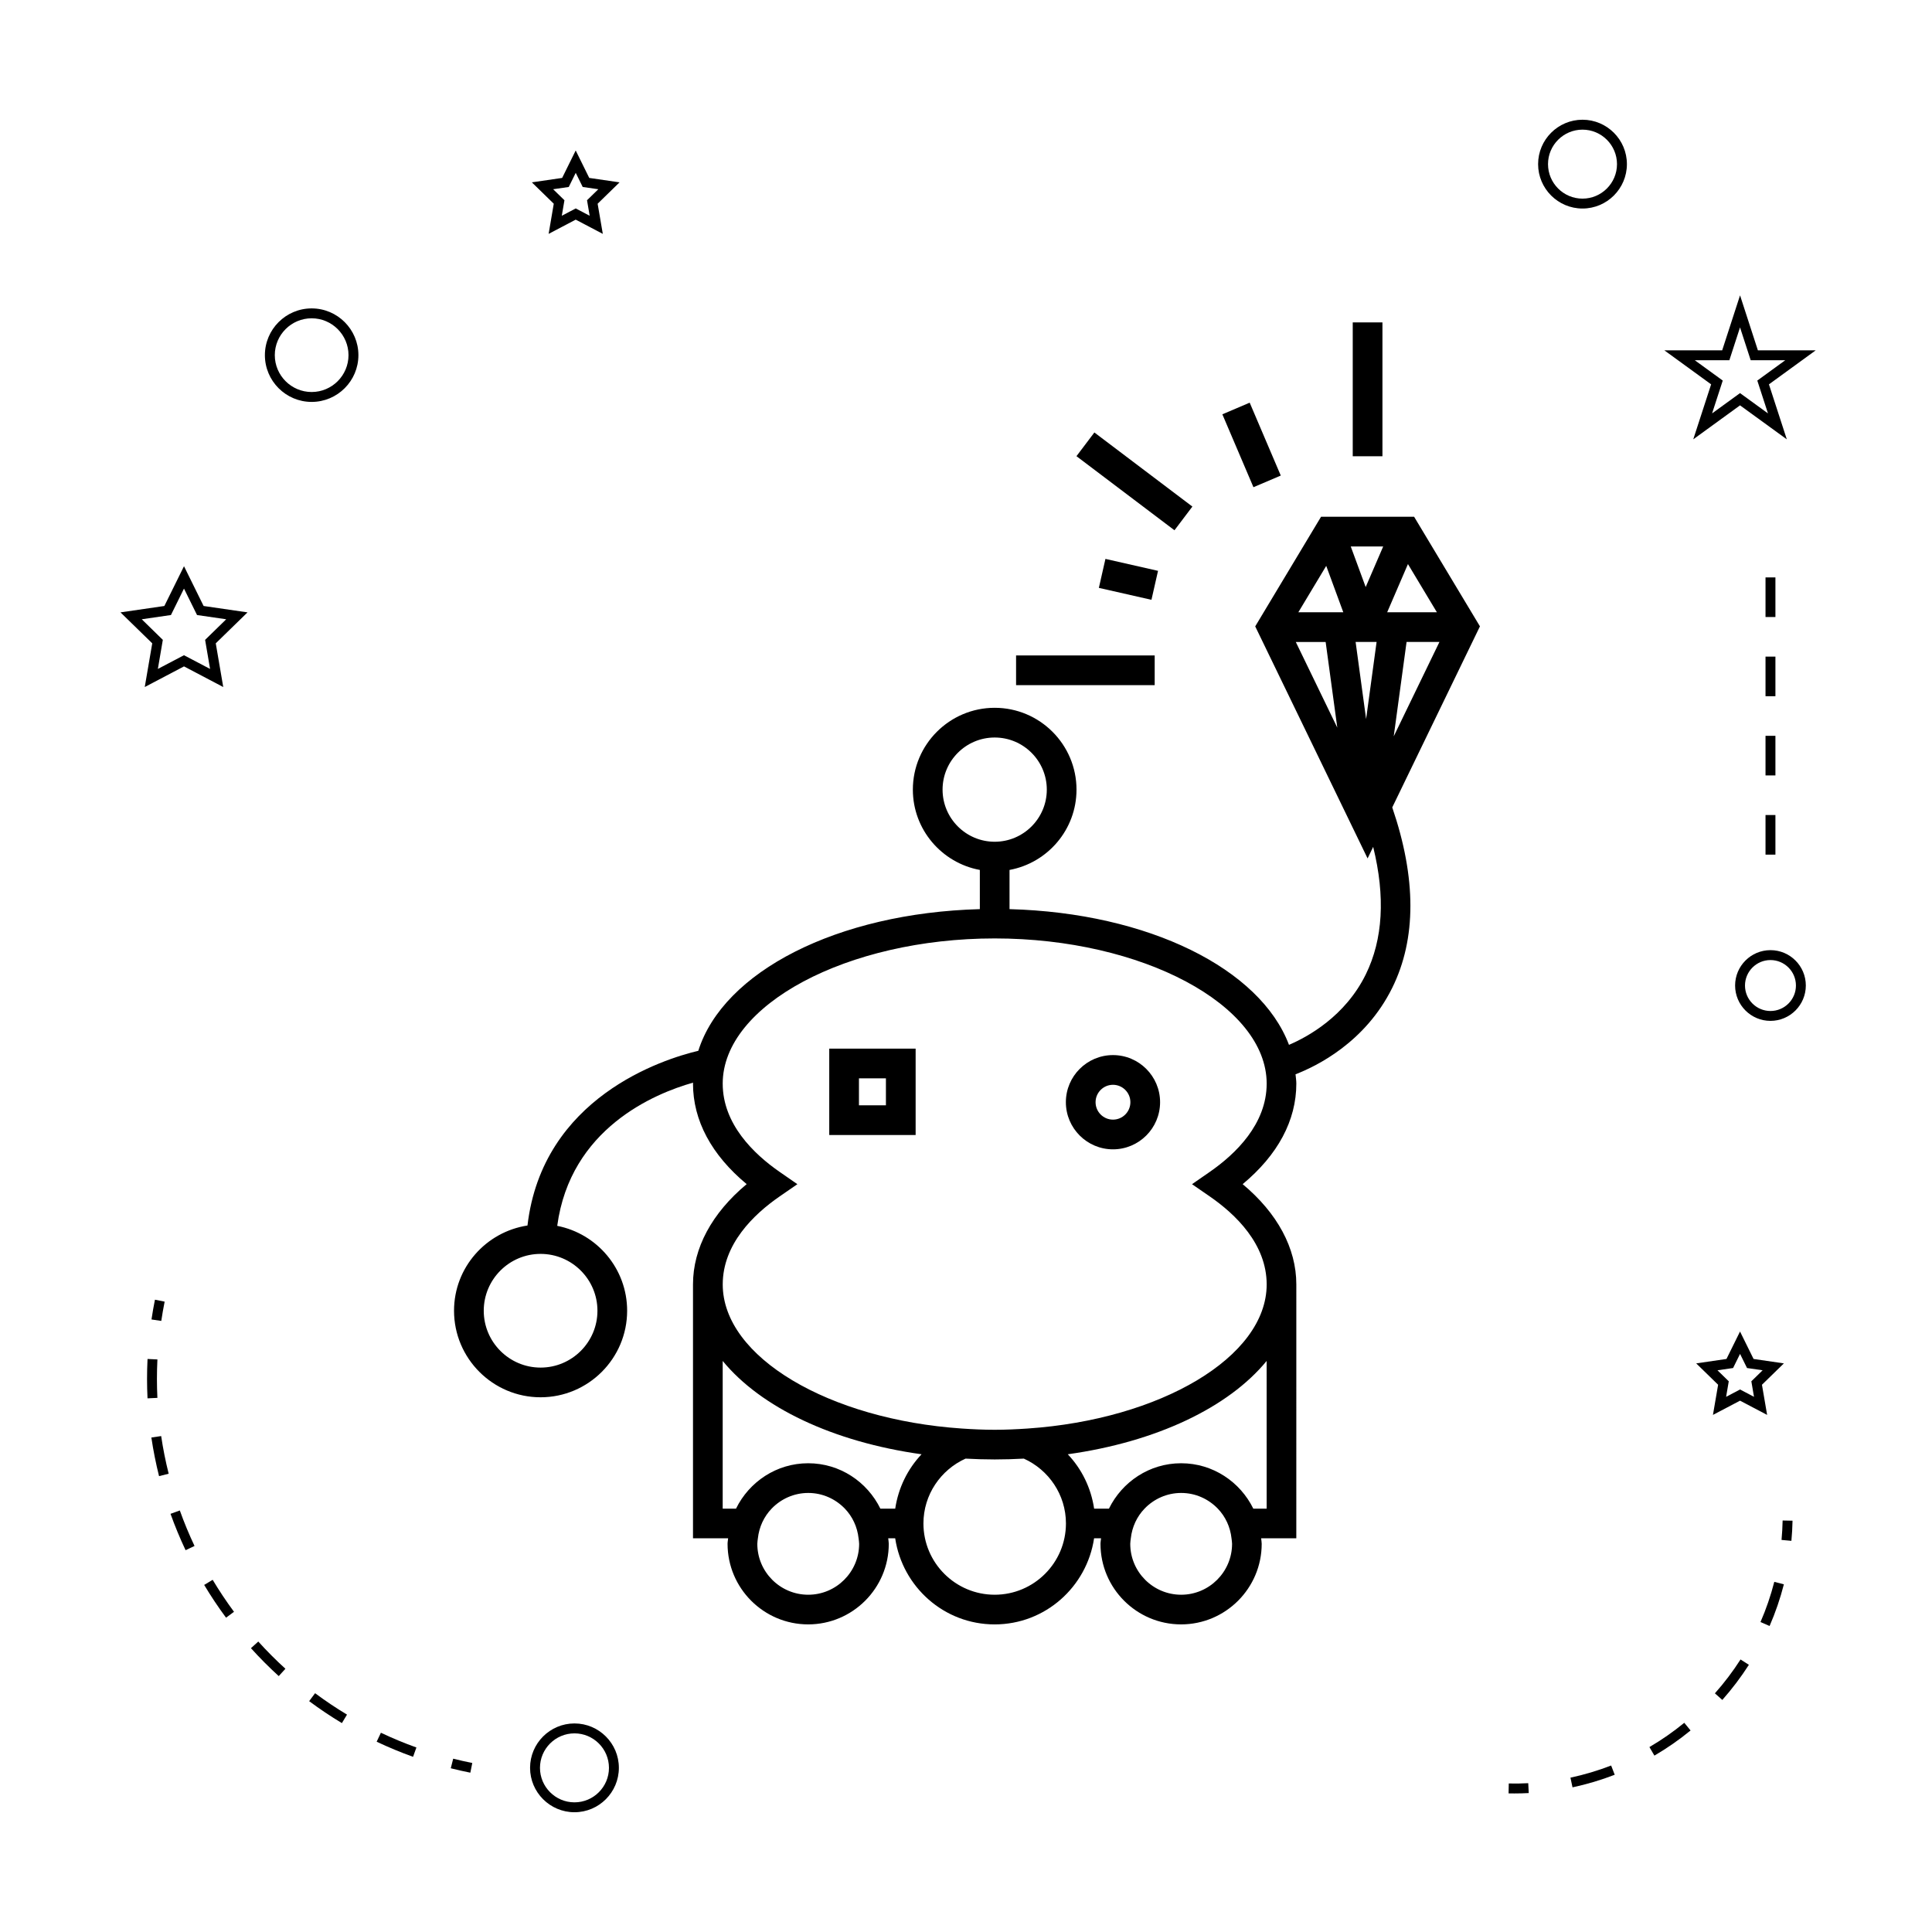 <?xml version="1.0" encoding="UTF-8"?>
<!-- Uploaded to: SVG Repo, www.svgrepo.com, Generator: SVG Repo Mixer Tools -->
<svg fill="#000000" width="800px" height="800px" version="1.1" viewBox="144 144 512 512" xmlns="http://www.w3.org/2000/svg">
 <g>
  <path d="m494.09 280.95-17.445 29.047 29.781 61.492 1.48-3.059c3.25 13.188 2.602 24.52-1.957 33.793-5.469 11.125-15.375 16.547-20.355 18.672-7.598-20.164-37.176-34.969-74.059-35.965v-10.387c10.082-1.859 17.75-10.68 17.75-21.285 0-11.961-9.73-21.684-21.684-21.684-11.953 0-21.684 9.73-21.684 21.684 0 10.605 7.668 19.422 17.75 21.285v10.387c-37.84 1.023-68 16.578-74.609 37.543-9.293 2.195-41.285 12.285-45.27 46.297-10.996 1.691-19.465 11.125-19.465 22.586 0 12.648 10.293 22.938 22.938 22.938 12.648 0 22.938-10.293 22.938-22.938 0-11.137-7.981-20.426-18.527-22.492 3.465-25.785 25.719-35.051 36-37.953 0 0.082-0.02 0.168-0.02 0.25 0 9.766 4.894 18.898 14.223 26.645-9.211 7.68-14.223 16.969-14.223 26.57v67.289h9.309c-0.031 0.488-0.148 0.957-0.148 1.453 0 11.781 9.582 21.363 21.363 21.363 11.777 0 21.359-9.582 21.359-21.363 0-0.5-0.109-0.965-0.148-1.453h1.848c1.926 12.879 12.953 22.82 26.355 22.82s24.43-9.945 26.355-22.82h1.844c-0.031 0.488-0.148 0.957-0.148 1.453 0 11.781 9.582 21.363 21.363 21.363 11.777 0 21.359-9.582 21.359-21.363 0-0.5-0.109-0.965-0.148-1.453h9.32l0.004-67.281c0-9.598-5.012-18.887-14.223-26.57 9.324-7.746 14.223-16.879 14.223-26.645 0-0.836-0.137-1.648-0.211-2.473 5.578-2.144 18.477-8.453 25.621-22.891 6.449-13.035 6.406-29.117 0.012-47.832l23.238-47.984-17.449-29.047-24.66 0.004zm-191.76 210.41c0 8.309-6.758 15.066-15.066 15.066-8.309 0-15.066-6.758-15.066-15.066 0-8.309 6.758-15.066 15.066-15.066 8.305 0 15.066 6.758 15.066 15.066zm91.461-138.1c0-7.621 6.199-13.812 13.812-13.812 7.621 0 13.812 6.199 13.812 13.812s-6.199 13.812-13.812 13.812c-7.613 0-13.812-6.199-13.812-13.812zm-35.602 213.36c-7.441 0-13.492-6.051-13.492-13.492 0-0.5 0.094-0.973 0.148-1.453 0.332-3.039 1.633-5.785 3.641-7.871 2.457-2.551 5.894-4.156 9.707-4.156 3.816 0 7.242 1.605 9.703 4.156 2.012 2.09 3.305 4.832 3.637 7.871 0.051 0.484 0.148 0.957 0.148 1.453-0.004 7.441-6.055 13.492-13.492 13.492zm23.055-22.816h-3.938c-3.481-7.094-10.707-12.027-19.125-12.027-8.422 0-15.648 4.938-19.129 12.027h-3.531v-39.141c10.102 12.316 29.195 21.449 52.699 24.734-3.676 3.891-6.148 8.871-6.977 14.406zm26.359 22.816c-10.41 0-18.883-8.469-18.883-18.883 0-7.652 4.598-14.223 11.156-17.188 2.539 0.137 5.113 0.219 7.727 0.219 2.613 0 5.18-0.082 7.727-0.219 6.559 2.961 11.156 9.535 11.156 17.188-0.004 10.414-8.469 18.883-18.883 18.883zm49.418 0c-7.441 0-13.492-6.051-13.492-13.492 0-0.5 0.094-0.973 0.148-1.453 0.332-3.039 1.633-5.785 3.641-7.871 2.457-2.551 5.894-4.156 9.707-4.156 3.816 0 7.242 1.605 9.703 4.156 2.012 2.09 3.305 4.832 3.637 7.871 0.051 0.484 0.148 0.957 0.148 1.453-0.008 7.441-6.059 13.492-13.492 13.492zm22.66-22.816h-3.543c-3.481-7.094-10.707-12.027-19.125-12.027-8.422 0-15.648 4.938-19.129 12.027h-3.93c-0.828-5.535-3.297-10.516-6.981-14.406 23.508-3.285 42.602-12.418 52.699-24.734l0.004 39.141zm-15.105-89.223-4.68 3.242 4.688 3.234c6.891 4.754 15.098 12.66 15.098 23.328 0 19.301-28.223 35.801-63.348 38.191-2.871 0.195-5.777 0.332-8.727 0.332s-5.856-0.133-8.727-0.332c-35.125-2.387-63.348-18.887-63.348-38.191 0-10.676 8.207-18.578 15.094-23.328l4.688-3.234-4.684-3.246c-6.891-4.769-15.105-12.707-15.105-23.406 0-20.859 33.012-38.477 72.078-38.477 39.07 0 72.078 17.617 72.078 38.477 0 10.695-8.215 18.637-15.105 23.41zm22.824-140.45h7.91l3.086 22.703zm0.672-7.871 7.391-12.301 4.523 12.301zm17.961 28.289-2.781-20.422h5.559zm-0.113-34.973-3.957-10.758h8.598zm7.434 39.559 3.402-25.008h8.711zm-1.738-32.875 5.504-12.773 7.672 12.773z"/>
  <path d="m502.49 229.44h7.871v35.473h-7.871z"/>
  <path d="m413.27 317.7h36.734v7.871h-36.734z"/>
  <path d="m434.02 258.61 25.973 19.637-4.746 6.281-25.973-19.637z"/>
  <path d="m475.18 250.71 8.238 19.32-7.242 3.086-8.238-19.32z"/>
  <path d="m450.89 295.28-1.742 7.676-13.938-3.164 1.742-7.676z"/>
  <path d="m363.76 444.79h22.891v-22.891h-22.891zm7.871-15.02h7.148v7.148h-7.148z"/>
  <path d="m438.95 423.61c-6.887 0-12.484 5.602-12.484 12.484 0 6.891 5.602 12.492 12.484 12.492 6.887 0 12.484-5.602 12.484-12.492 0-6.887-5.598-12.484-12.484-12.484zm0 17.102c-2.547 0-4.613-2.074-4.613-4.617 0-2.547 2.074-4.613 4.613-4.613 2.539 0 4.613 2.074 4.613 4.613 0 2.551-2.066 4.617-4.613 4.617z"/>
  <path d="m296.24 600.73c-6.488 0-11.766 5.281-11.766 11.766 0 6.488 5.281 11.766 11.766 11.766 6.488 0 11.766-5.281 11.766-11.766 0.004-6.484-5.277-11.766-11.766-11.766zm0 20.91c-5.039 0-9.141-4.106-9.141-9.141 0-5.039 4.106-9.141 9.141-9.141 5.039 0 9.141 4.106 9.141 9.141 0.004 5.035-4.102 9.141-9.141 9.141z"/>
  <path d="m182.36 326.07 10.402-5.469 10.402 5.469-1.984-11.582 8.418-8.203-11.637-1.691-5.199-10.539-5.203 10.539-11.629 1.691 8.418 8.203zm-0.793-17.957 7.734-1.125 3.457-7.008 3.457 7.008 7.734 1.125-5.594 5.457 1.316 7.703-6.918-3.633-6.918 3.633 1.316-7.703z"/>
  <path d="m289.39 205.98 7.18-3.773 7.18 3.773-1.371-7.992 5.809-5.664-8.031-1.172-3.59-7.273-3.59 7.273-8.031 1.172 5.809 5.664zm1.199-11.832 4.137-0.598 1.848-3.742 1.848 3.742 4.137 0.598-2.992 2.918 0.703 4.113-3.695-1.941-3.695 1.941 0.703-4.113z"/>
  <path d="m593.51 505.31 5.809 5.664-1.371 7.992 7.18-3.773 7.18 3.773-1.371-7.992 5.809-5.664-8.031-1.172-3.59-7.273-3.59 7.273zm11.621-2.512 1.848 3.742 4.137 0.598-2.992 2.918 0.703 4.113-3.695-1.941-3.695 1.941 0.703-4.113-2.992-2.918 4.137-0.598z"/>
  <path d="m605.13 222.27-4.734 14.574h-15.32l12.391 9.012-4.734 14.57 12.395-9.004 12.395 9.004-4.734-14.57 12.391-9.012h-15.32zm4.574 22.582 2.828 8.703-7.406-5.379-7.406 5.379 2.828-8.703-7.406-5.383h9.156l2.828-8.707 2.828 8.707h9.156z"/>
  <path d="m563.38 175.73c-6.488 0-11.766 5.281-11.766 11.766 0 6.488 5.281 11.766 11.766 11.766 6.488 0 11.766-5.281 11.766-11.766s-5.281-11.766-11.766-11.766zm0 20.91c-5.039 0-9.141-4.106-9.141-9.141 0-5.039 4.106-9.141 9.141-9.141 5.039 0 9.141 4.106 9.141 9.141s-4.102 9.141-9.141 9.141z"/>
  <path d="m603.82 405.17c0 5.168 4.203 9.371 9.371 9.371s9.371-4.203 9.371-9.371c0.004-5.168-4.199-9.371-9.371-9.371-5.168 0-9.371 4.203-9.371 9.371zm9.371-6.746c3.723 0 6.75 3.027 6.75 6.75 0 3.723-3.027 6.75-6.75 6.75s-6.75-3.027-6.75-6.75c0.004-3.723 3.031-6.75 6.75-6.75z"/>
  <path d="m226.59 225.73c-6.832 0-12.391 5.559-12.391 12.391s5.559 12.391 12.391 12.391 12.391-5.559 12.391-12.391c0-6.836-5.559-12.391-12.391-12.391zm0 22.156c-5.383 0-9.766-4.383-9.766-9.766s4.383-9.766 9.766-9.766 9.766 4.383 9.766 9.766-4.383 9.766-9.766 9.766z"/>
  <path d="m269.16 611.21c-1.707-0.34-3.391-0.723-5.059-1.141l-0.641 2.539c1.711 0.438 3.438 0.82 5.184 1.172z"/>
  <path d="m198.11 564.02c1.777 2.977 3.731 5.898 5.793 8.684l2.109-1.559c-2.012-2.723-3.914-5.574-5.652-8.477z"/>
  <path d="m243.82 605.57c3.133 1.484 6.383 2.832 9.645 4.004l0.887-2.473c-3.184-1.141-6.352-2.457-9.41-3.906z"/>
  <path d="m188.7 534.55c-0.824-3.281-1.496-6.641-1.988-9.977l-2.598 0.383c0.508 3.426 1.195 6.871 2.035 10.234z"/>
  <path d="m182.97 509.43c0 1.723 0.043 3.438 0.125 5.144l2.617-0.125c-0.078-1.664-0.121-3.336-0.121-5.016 0-1.715 0.043-3.438 0.125-5.168l-2.617-0.125c-0.086 1.762-0.129 3.531-0.129 5.289z"/>
  <path d="m189.19 545.18c1.16 3.246 2.508 6.492 3.992 9.641l2.371-1.125c-1.453-3.07-2.766-6.234-3.898-9.406z"/>
  <path d="m219.64 586.24c-2.508-2.281-4.93-4.707-7.191-7.215l-1.945 1.758c2.312 2.57 4.797 5.059 7.367 7.398z"/>
  <path d="m235.96 598.39c-2.891-1.738-5.734-3.648-8.461-5.672l-1.57 2.106c2.793 2.078 5.711 4.035 8.676 5.816z"/>
  <path d="m187.63 488.95-2.57-0.516c-0.348 1.746-0.656 3.488-0.914 5.238l2.594 0.383c0.25-1.699 0.551-3.402 0.891-5.106z"/>
  <path d="m619.04 547-2.625-0.051c-0.035 1.73-0.133 3.449-0.289 5.148l2.613 0.242c0.164-1.766 0.266-3.539 0.301-5.34z"/>
  <path d="m600.43 594.5c2.586-2.914 4.953-6.047 7.043-9.305l-2.211-1.418c-2.016 3.144-4.297 6.168-6.797 8.973z"/>
  <path d="m590.35 600.56c-2.898 2.379-6.008 4.539-9.238 6.43l1.324 2.266c3.352-1.957 6.574-4.199 9.582-6.664z"/>
  <path d="m570.97 611.88c-3.5 1.355-7.125 2.434-10.785 3.219l0.547 2.566c3.793-0.809 7.551-1.93 11.184-3.336z"/>
  <path d="m610.55 573.86 2.41 1.043c1.547-3.562 2.824-7.277 3.785-11.043l-2.539-0.652c-0.934 3.637-2.16 7.215-3.656 10.652z"/>
  <path d="m543.84 616.64-0.051 2.625c0.504 0.012 1.008 0.016 1.512 0.016 1.285 0 2.562-0.031 3.832-0.102l-0.133-2.617c-1.711 0.09-3.422 0.125-5.16 0.078z"/>
  <path d="m611.88 297.02h2.625v10.496h-2.625z"/>
  <path d="m611.88 339h2.625v10.496h-2.625z"/>
  <path d="m611.88 359.99h2.625v10.496h-2.625z"/>
  <path d="m611.88 318.01h2.625v10.496h-2.625z"/>
 </g>
</svg>
